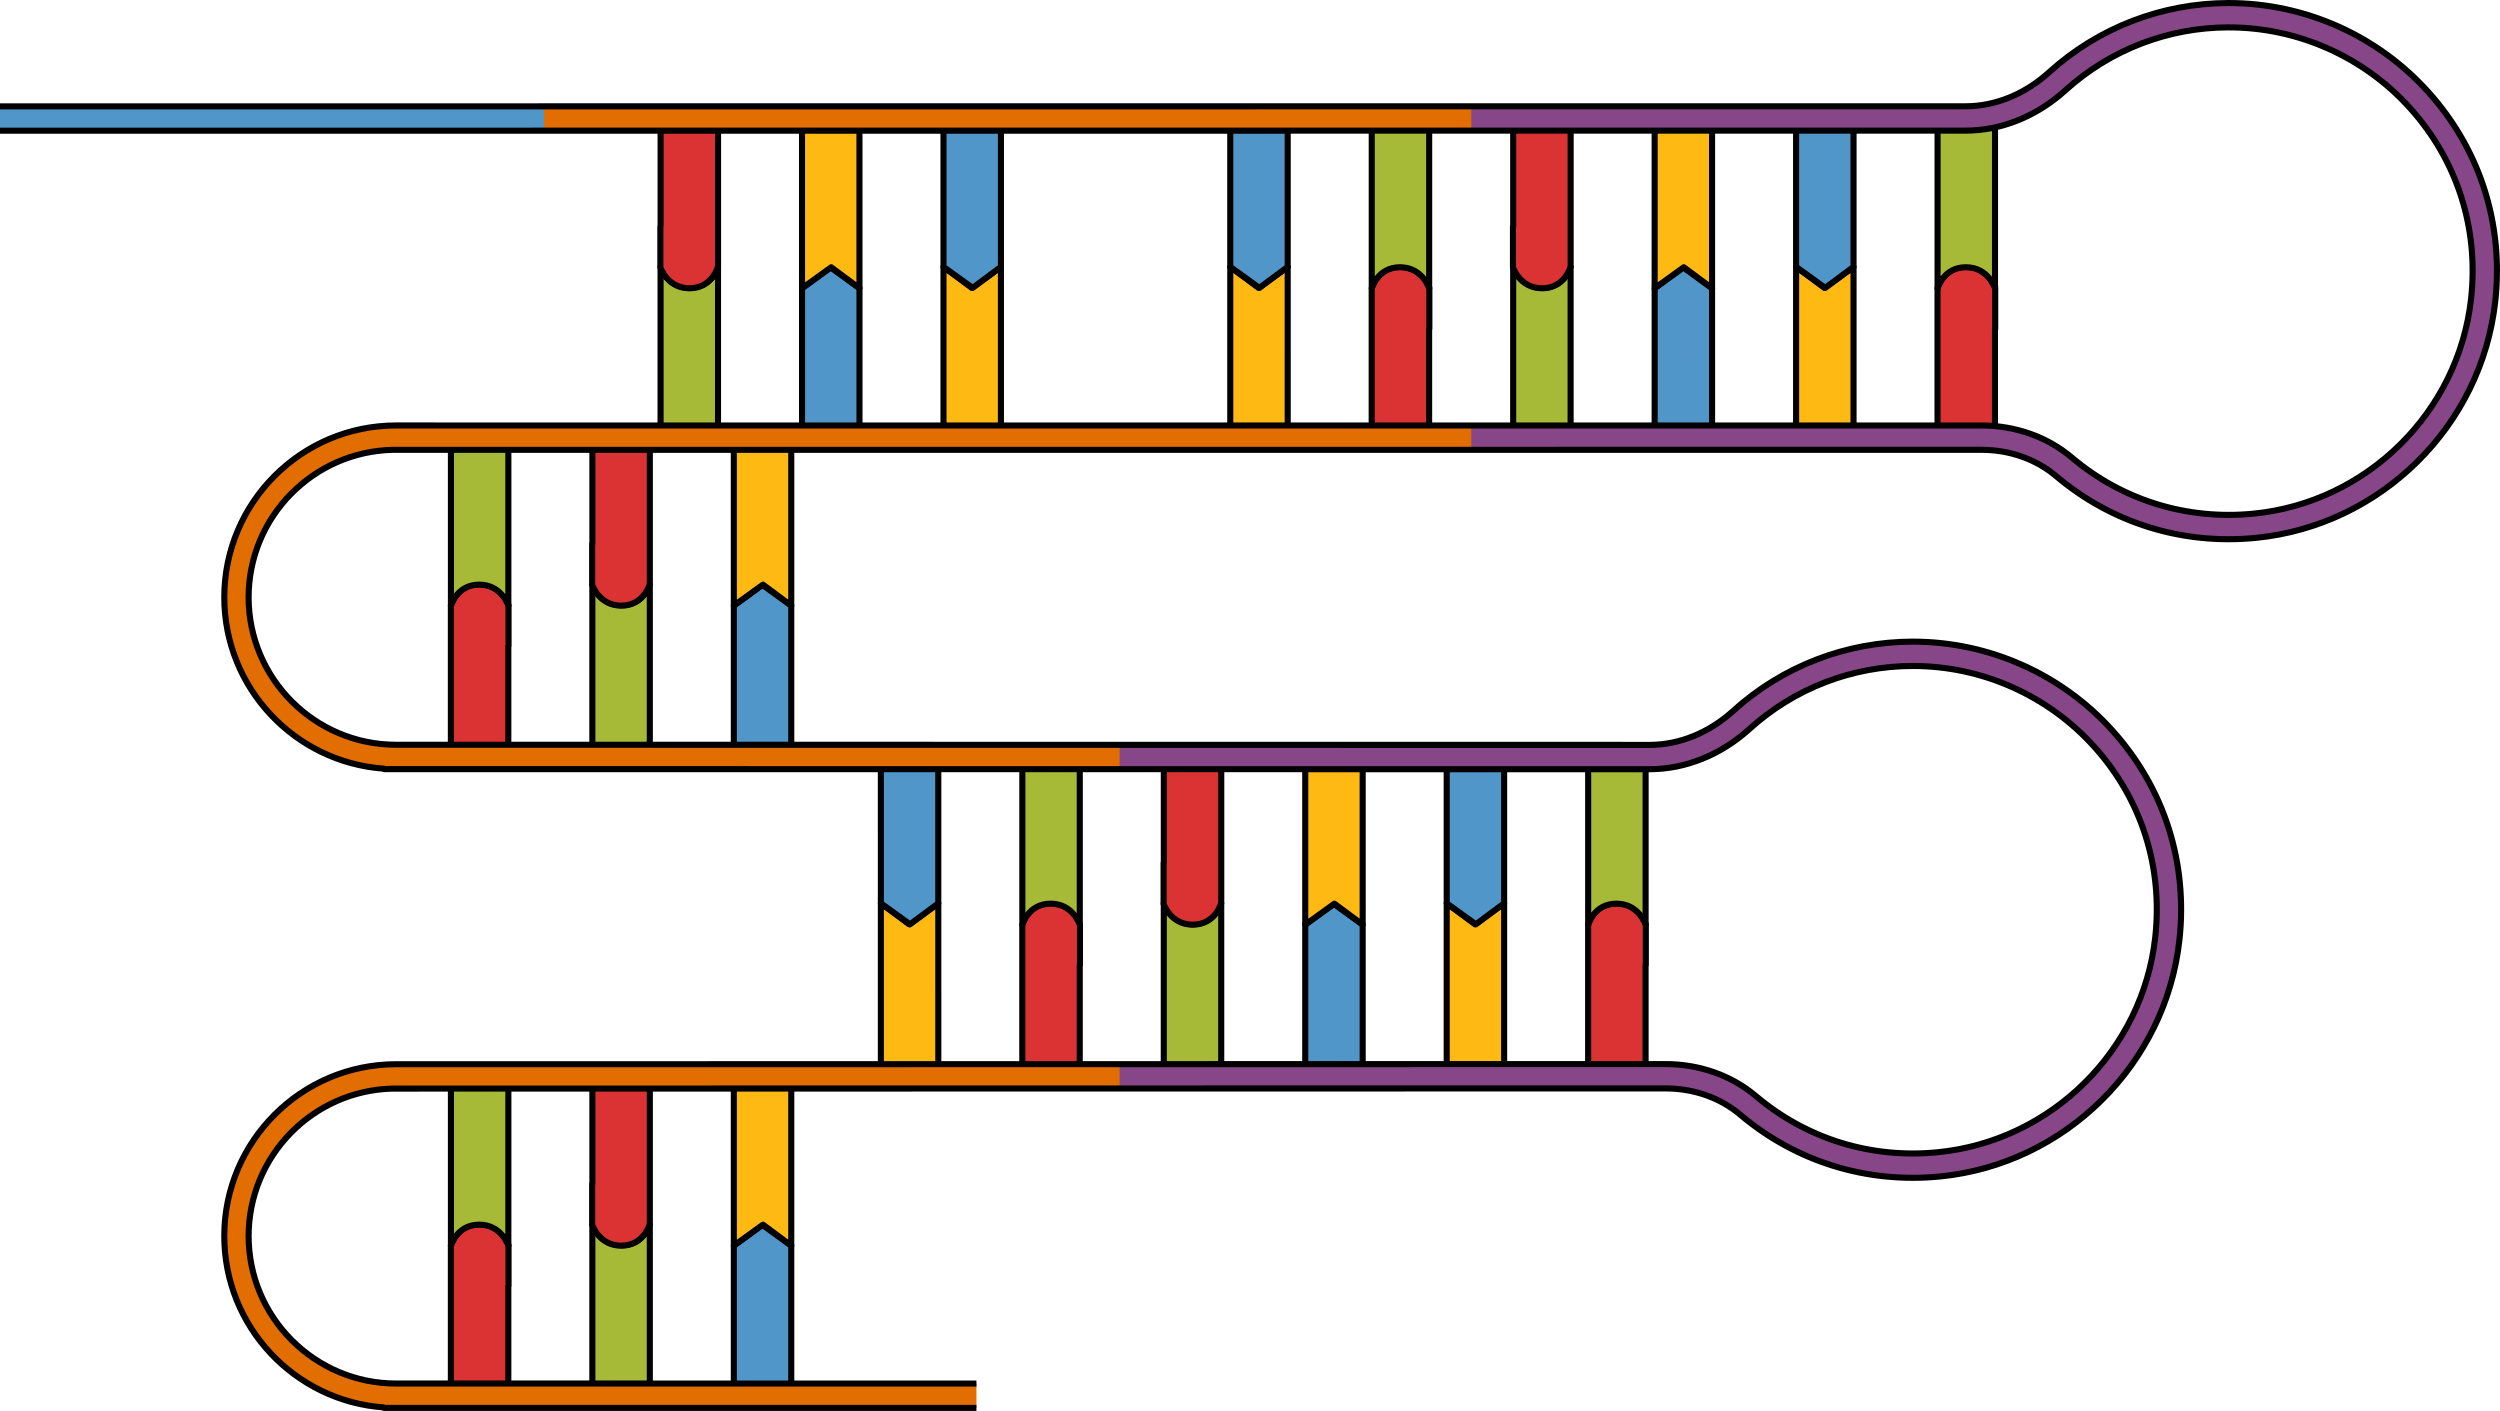 <?xml version="1.0" encoding="utf-8"?>
<!-- Generator: Adobe Illustrator 22.0.0, SVG Export Plug-In . SVG Version: 6.00 Build 0)  -->
<svg version="1.1" id="Layer_1" xmlns="http://www.w3.org/2000/svg" xmlns:xlink="http://www.w3.org/1999/xlink" x="0px" y="0px"
	 width="410.506px" height="231.679px" viewBox="0 0 410.506 231.679" enable-background="new 0 0 410.506 231.679"
	 xml:space="preserve">
<g>
	<g>
		<g>
			<path fill="#A6BA38" stroke="#000000" stroke-linejoin="round" stroke-miterlimit="10" d="M102.049,99.386
				c-3.683,0-4.783-3.45-4.783-3.45c0,19.762,0,7.13,0,26.892c0.306,0.158,0.64,0.295,0.994,0.414
				c0.06,0.018,0.128,0.031,0.189,0.05c0.308,0.095,0.626,0.18,0.96,0.243c0.032,0.007,0.063,0.01,0.094,0.016
				c2.263,0.417,5.039,0.18,7.195-0.723c0-19.805,0-7.089,0-26.892C106.699,95.936,105.735,99.386,102.049,99.386z"/>
		</g>
	</g>
	<g>
		<path fill="#5096C9" stroke="#000000" stroke-linejoin="round" stroke-miterlimit="10" d="M129.927,99.45l-4.783-3.452
			l-4.648,3.452c0,19.804,0,3.571,0,23.376c2.949,1.234,7.072,1.234,9.432,0C129.927,103.063,129.927,119.211,129.927,99.45z"/>
	</g>
	<g>
		<path fill="#DB3333" stroke="#000000" stroke-linejoin="round" stroke-miterlimit="10" d="M74.076,99.45v-0.063
			c0,0,0.963-3.45,4.646-3.45s4.783,3.45,4.783,3.45v6.713h-0.039c0,9.12,0-0.143,0,16.727c-2.949,1.234-7.072,1.234-9.432,0
			c0-19.763,0-3.614,0-23.376H74.076z"/>
	</g>
	<g>
		<g>
			<path fill="#A6BA38" stroke="#000000" stroke-linejoin="round" stroke-miterlimit="10" d="M78.688,95.997
				c3.683,0,4.784,3.452,4.784,3.452c0-19.763,0-7.129,0-26.892c-0.305-0.159-0.639-0.295-0.994-0.414
				c-0.059-0.019-0.128-0.032-0.19-0.05c-0.306-0.094-0.625-0.18-0.959-0.242c-0.032-0.008-0.063-0.011-0.093-0.016
				c-2.264-0.418-5.039-0.18-7.195,0.722c0,19.804,0,7.088,0,26.892C74.04,99.45,75.004,95.997,78.688,95.997z"/>
		</g>
	</g>
	<g>
		<path fill="#DB3333" stroke="#000000" stroke-linejoin="round" stroke-miterlimit="10" d="M106.661,95.936v0.062
			c0,0-0.961,3.452-4.645,3.452c-3.683,0-4.783-3.452-4.783-3.452v-6.712h0.039c0-9.118,0,0.144,0-16.725
			c2.948-1.236,7.072-1.236,9.432,0c0,19.763,0,3.612,0,23.375H106.661z"/>
	</g>
	<g>
		<path fill="#FEB913" stroke="#000000" stroke-linejoin="round" stroke-miterlimit="10" d="M120.496,99.45l4.785-3.452l4.646,3.452
			c0-19.804,0-7.085,0-26.889c-2.947-1.236-7.072-1.236-9.432,0C120.496,92.324,120.496,79.687,120.496,99.45z"/>
	</g>
	<g>
		<g>
			<path fill="#A6BA38" stroke="#000000" stroke-linejoin="round" stroke-miterlimit="10" d="M102.049,204.48
				c-3.683,0-4.783-3.45-4.783-3.45c0,19.762,0,7.13,0,26.892c0.306,0.158,0.64,0.295,0.994,0.414
				c0.06,0.018,0.128,0.031,0.189,0.05c0.308,0.095,0.626,0.18,0.96,0.243c0.032,0.007,0.063,0.01,0.094,0.016
				c2.263,0.417,5.039,0.18,7.195-0.723c0-19.805,0-7.089,0-26.892C106.699,201.03,105.735,204.48,102.049,204.48z"/>
		</g>
	</g>
	<g>
		<path fill="#5096C9" stroke="#000000" stroke-linejoin="round" stroke-miterlimit="10" d="M129.927,204.544l-4.783-3.452
			l-4.648,3.452c0,19.804,0,3.571,0,23.376c2.949,1.234,7.072,1.234,9.432,0C129.927,208.157,129.927,224.305,129.927,204.544z"/>
	</g>
	<g>
		<path fill="#DB3333" stroke="#000000" stroke-linejoin="round" stroke-miterlimit="10" d="M74.076,204.544v-0.064
			c0,0,0.963-3.45,4.646-3.45s4.783,3.45,4.783,3.45v6.713h-0.039c0,9.12,0-0.143,0,16.727c-2.949,1.234-7.072,1.234-9.432,0
			c0-19.763,0-3.614,0-23.376H74.076z"/>
	</g>
	<g>
		<g>
			<path fill="#A6BA38" stroke="#000000" stroke-linejoin="round" stroke-miterlimit="10" d="M78.688,201.091
				c3.683,0,4.784,3.452,4.784,3.452c0-19.763,0-7.129,0-26.892c-0.305-0.159-0.639-0.295-0.994-0.414
				c-0.059-0.018-0.128-0.032-0.19-0.05c-0.306-0.094-0.625-0.18-0.959-0.242c-0.032-0.008-0.063-0.011-0.093-0.016
				c-2.264-0.418-5.039-0.18-7.195,0.722c0,19.804,0,7.088,0,26.892C74.04,204.544,75.004,201.091,78.688,201.091z"/>
		</g>
	</g>
	<g>
		<path fill="#DB3333" stroke="#000000" stroke-linejoin="round" stroke-miterlimit="10" d="M106.661,201.03v0.061
			c0,0-0.961,3.452-4.645,3.452c-3.683,0-4.783-3.452-4.783-3.452v-6.712h0.039c0-9.118,0,0.144,0-16.725
			c2.948-1.236,7.072-1.236,9.432,0c0,19.763,0,3.612,0,23.375H106.661z"/>
	</g>
	<g>
		<path fill="#FEB913" stroke="#000000" stroke-linejoin="round" stroke-miterlimit="10" d="M120.496,204.544l4.785-3.452
			l4.646,3.452c0-19.804,0-7.085,0-26.889c-2.947-1.236-7.072-1.236-9.432,0C120.496,197.418,120.496,184.781,120.496,204.544z"/>
	</g>
	<g>
		<g>
			<g>
				<g>
					<g>
						<path fill="#DB3333" stroke="#000000" stroke-linejoin="round" stroke-miterlimit="10" d="M318.188,47.334V47.27
							c0,0,0.962-3.45,4.647-3.45c3.683,0,4.783,3.45,4.783,3.45v6.713h-0.04c0,9.12,0-0.143,0,16.727
							c-2.948,1.234-7.07,1.234-9.431,0c0-19.763,0-3.614,0-23.376H318.188z"/>
					</g>
					<g>
						<path fill="#FEB913" stroke="#000000" stroke-linejoin="round" stroke-miterlimit="10" d="M304.354,43.82l-4.783,3.45
							l-4.647-3.45c0,19.803,0,7.085,0,26.89c2.948,1.234,7.072,1.234,9.431,0C304.354,50.947,304.354,63.582,304.354,43.82z"/>
					</g>
					<g>
						<g>
							<path fill="#A6BA38" stroke="#000000" stroke-linejoin="round" stroke-miterlimit="10" d="M253.25,47.27
								c-3.683,0-4.783-3.45-4.783-3.45c0,19.762,0,7.13,0,26.892c0.306,0.158,0.64,0.295,0.994,0.414
								c0.059,0.018,0.128,0.031,0.189,0.05c0.308,0.095,0.626,0.18,0.96,0.243c0.032,0.007,0.063,0.01,0.094,0.016
								c2.263,0.417,5.039,0.18,7.195-0.723c0-19.805,0-7.089,0-26.892C257.899,43.82,256.935,47.27,253.25,47.27z"/>
						</g>
					</g>
					<g>
						<path fill="#5096C9" stroke="#000000" stroke-linejoin="round" stroke-miterlimit="10" d="M281.128,47.334l-4.783-3.452
							l-4.648,3.452c0,19.804,0,3.571,0,23.376c2.949,1.234,7.072,1.234,9.432,0C281.128,50.947,281.128,67.095,281.128,47.334z"/>
					</g>
					<g>
						<path fill="#DB3333" stroke="#000000" stroke-linejoin="round" stroke-miterlimit="10" d="M225.276,47.334V47.27
							c0,0,0.963-3.45,4.646-3.45c3.684,0,4.783,3.45,4.783,3.45v6.713h-0.039c0,9.12,0-0.143,0,16.727
							c-2.949,1.234-7.072,1.234-9.432,0c0-19.763,0-3.614,0-23.376H225.276z"/>
					</g>
					<g>
						<path fill="#FEB913" stroke="#000000" stroke-linejoin="round" stroke-miterlimit="10" d="M211.443,43.82l-4.783,3.45
							l-4.648-3.45c0,19.803,0,7.085,0,26.89c2.948,1.234,7.073,1.234,9.432,0C211.443,50.947,211.443,63.582,211.443,43.82z"/>
					</g>
				</g>
			</g>
			<g>
				<g>
					<g>
						<g>
							<path fill="#A6BA38" stroke="#000000" stroke-linejoin="round" stroke-miterlimit="10" d="M229.889,43.881
								c3.683,0,4.784,3.452,4.784,3.452c0-19.763,0-7.129,0-26.892c-0.305-0.159-0.639-0.295-0.994-0.414
								c-0.06-0.018-0.128-0.032-0.19-0.05c-0.306-0.094-0.625-0.18-0.959-0.242c-0.032-0.008-0.063-0.011-0.093-0.016
								c-2.264-0.418-5.039-0.18-7.195,0.722c0,19.804,0,7.088,0,26.892C225.241,47.334,226.205,43.881,229.889,43.881z"/>
						</g>
					</g>
					<g>
						<path fill="#5096C9" stroke="#000000" stroke-linejoin="round" stroke-miterlimit="10" d="M202.012,43.82l4.783,3.45
							l4.648-3.45c0-19.804,0-3.571,0-23.375c-2.949-1.236-7.073-1.236-9.432,0C202.012,40.208,202.012,24.057,202.012,43.82z"/>
					</g>
					<g>
						<path fill="#DB3333" stroke="#000000" stroke-linejoin="round" stroke-miterlimit="10" d="M257.861,43.82v0.062
							c0,0-0.961,3.452-4.645,3.452c-3.683,0-4.783-3.452-4.783-3.452V37.17h0.039c0-9.118,0,0.144,0-16.725
							c2.948-1.236,7.072-1.236,9.432,0c0,19.763,0,3.612,0,23.375H257.861z"/>
					</g>
					<g>
						<path fill="#FEB913" stroke="#000000" stroke-linejoin="round" stroke-miterlimit="10" d="M271.696,47.334l4.785-3.452
							l4.646,3.452c0-19.804,0-7.085,0-26.889c-2.947-1.236-7.072-1.236-9.432,0C271.696,40.208,271.696,27.571,271.696,47.334z"/>
					</g>
					<g>
						<g>
							<path fill="#A6BA38" stroke="#000000" stroke-linejoin="round" stroke-miterlimit="10" d="M322.8,43.881
								c3.686,0,4.784,3.452,4.784,3.452c0-19.763,0-7.129,0-26.892c-0.304-0.159-0.639-0.295-0.994-0.414
								c-0.06-0.018-0.126-0.032-0.191-0.05c-0.307-0.094-0.625-0.18-0.958-0.242c-0.031-0.008-0.063-0.011-0.095-0.016
								c-2.263-0.418-5.039-0.18-7.194,0.722c0,19.804,0,7.088,0,26.892C318.152,47.334,319.116,43.881,322.8,43.881z"/>
						</g>
					</g>
					<g>
						<path fill="#5096C9" stroke="#000000" stroke-linejoin="round" stroke-miterlimit="10" d="M294.924,43.82l4.783,3.45
							l4.647-3.45c0-19.804,0-3.571,0-23.375c-2.948-1.236-7.073-1.236-9.431,0C294.924,40.208,294.924,24.057,294.924,43.82z"/>
					</g>
				</g>
			</g>
		</g>
	</g>
	<g>
		<g>
			<g>
				<g>
					<g>
						<path fill="#DB3333" stroke="#000000" stroke-linejoin="round" stroke-miterlimit="10" d="M260.817,151.835v-0.064
							c0,0,0.962-3.45,4.647-3.45c3.683,0,4.783,3.45,4.783,3.45v6.713h-0.04c0,9.12,0-0.143,0,16.727
							c-2.948,1.234-7.07,1.234-9.431,0c0-19.763,0-3.614,0-23.376H260.817z"/>
					</g>
					<g>
						<path fill="#FEB913" stroke="#000000" stroke-linejoin="round" stroke-miterlimit="10" d="M246.983,148.321l-4.783,3.45
							l-4.648-3.45c0,19.803,0,7.085,0,26.89c2.948,1.234,7.072,1.234,9.431,0C246.983,155.448,246.983,168.083,246.983,148.321z"/>
					</g>
					<g>
						<g>
							<path fill="#A6BA38" stroke="#000000" stroke-linejoin="round" stroke-miterlimit="10" d="M195.878,151.771
								c-3.683,0-4.783-3.45-4.783-3.45c0,19.762,0,7.13,0,26.892c0.306,0.158,0.64,0.295,0.994,0.414
								c0.059,0.018,0.128,0.031,0.189,0.05c0.308,0.095,0.626,0.18,0.96,0.243c0.032,0.007,0.063,0.01,0.094,0.016
								c2.263,0.417,5.039,0.18,7.195-0.723c0-19.805,0-7.089,0-26.892C200.528,148.321,199.564,151.771,195.878,151.771z"/>
						</g>
					</g>
					<g>
						<path fill="#5096C9" stroke="#000000" stroke-linejoin="round" stroke-miterlimit="10" d="M223.756,151.835l-4.783-3.452
							l-4.648,3.452c0,19.804,0,3.571,0,23.376c2.949,1.234,7.072,1.234,9.432,0C223.756,155.448,223.756,171.596,223.756,151.835z"
							/>
					</g>
					<g>
						<path fill="#DB3333" stroke="#000000" stroke-linejoin="round" stroke-miterlimit="10" d="M167.905,151.835v-0.064
							c0,0,0.963-3.45,4.646-3.45s4.783,3.45,4.783,3.45v6.713h-0.039c0,9.12,0-0.143,0,16.727c-2.949,1.234-7.072,1.234-9.432,0
							c0-19.763,0-3.614,0-23.376H167.905z"/>
					</g>
					<g>
						<path fill="#FEB913" stroke="#000000" stroke-linejoin="round" stroke-miterlimit="10" d="M154.072,148.321l-4.783,3.45
							l-4.648-3.45c0,19.803,0,7.085,0,26.89c2.948,1.234,7.073,1.234,9.432,0C154.072,155.448,154.072,168.083,154.072,148.321z"/>
					</g>
				</g>
			</g>
			<g>
				<g>
					<g>
						<g>
							<path fill="#A6BA38" stroke="#000000" stroke-linejoin="round" stroke-miterlimit="10" d="M172.517,148.382
								c3.683,0,4.784,3.452,4.784,3.452c0-19.763,0-7.129,0-26.892c-0.305-0.159-0.639-0.295-0.994-0.414
								c-0.059-0.019-0.128-0.032-0.19-0.05c-0.306-0.094-0.625-0.18-0.959-0.242c-0.032-0.008-0.063-0.011-0.093-0.016
								c-2.264-0.418-5.039-0.18-7.195,0.722c0,19.804,0,7.088,0,26.892C167.87,151.835,168.833,148.382,172.517,148.382z"/>
						</g>
					</g>
					<g>
						<path fill="#5096C9" stroke="#000000" stroke-linejoin="round" stroke-miterlimit="10" d="M144.64,148.321l4.783,3.45
							l4.648-3.45c0-19.804,0-3.571,0-23.375c-2.949-1.236-7.073-1.236-9.432,0C144.64,144.708,144.64,128.558,144.64,148.321z"/>
					</g>
					<g>
						<path fill="#DB3333" stroke="#000000" stroke-linejoin="round" stroke-miterlimit="10" d="M200.49,148.321v0.061
							c0,0-0.961,3.452-4.645,3.452c-3.683,0-4.783-3.452-4.783-3.452v-6.712h0.039c0-9.118,0,0.144,0-16.725
							c2.948-1.236,7.072-1.236,9.432,0c0,19.763,0,3.612,0,23.375H200.49z"/>
					</g>
					<g>
						<path fill="#FEB913" stroke="#000000" stroke-linejoin="round" stroke-miterlimit="10" d="M214.325,151.835l4.785-3.452
							l4.646,3.452c0-19.804,0-7.085,0-26.889c-2.947-1.236-7.072-1.236-9.432,0C214.325,144.708,214.325,132.072,214.325,151.835z"
							/>
					</g>
					<g>
						<g>
							<path fill="#A6BA38" stroke="#000000" stroke-linejoin="round" stroke-miterlimit="10" d="M265.428,148.382
								c3.686,0,4.784,3.452,4.784,3.452c0-19.763,0-7.129,0-26.892c-0.304-0.159-0.639-0.295-0.994-0.414
								c-0.06-0.019-0.126-0.032-0.19-0.05c-0.307-0.094-0.625-0.18-0.958-0.242c-0.031-0.008-0.063-0.011-0.095-0.016
								c-2.263-0.418-5.039-0.18-7.194,0.722c0,19.804,0,7.088,0,26.892C260.781,151.835,261.745,148.382,265.428,148.382z"/>
						</g>
					</g>
					<g>
						<path fill="#5096C9" stroke="#000000" stroke-linejoin="round" stroke-miterlimit="10" d="M237.552,148.321l4.783,3.45
							l4.647-3.45c0-19.804,0-3.571,0-23.375c-2.948-1.236-7.073-1.236-9.431,0C237.552,144.708,237.552,128.558,237.552,148.321z"
							/>
					</g>
				</g>
			</g>
		</g>
	</g>
	<g>
		<g>
			<g>
				<g>
					<g>
						<path fill="#FEB913" stroke="#000000" stroke-linejoin="round" stroke-miterlimit="10" d="M164.354,43.82l-4.783,3.45
							l-4.647-3.45c0,19.803,0,7.085,0,26.89c2.948,1.234,7.072,1.234,9.431,0C164.354,50.947,164.354,63.582,164.354,43.82z"/>
					</g>
					<g>
						<g>
							<path fill="#A6BA38" stroke="#000000" stroke-linejoin="round" stroke-miterlimit="10" d="M113.25,47.271
								c-3.683,0-4.783-3.45-4.783-3.45c0,19.762,0,7.13,0,26.892c0.306,0.158,0.64,0.295,0.994,0.414
								c0.06,0.018,0.128,0.031,0.189,0.05c0.308,0.095,0.626,0.18,0.96,0.243c0.032,0.007,0.063,0.01,0.094,0.016
								c2.263,0.417,5.039,0.18,7.195-0.723c0-19.805,0-7.089,0-26.892C117.899,43.82,116.936,47.271,113.25,47.271z"/>
						</g>
					</g>
					<g>
						<path fill="#5096C9" stroke="#000000" stroke-linejoin="round" stroke-miterlimit="10" d="M141.128,47.334l-4.783-3.452
							l-4.648,3.452c0,19.804,0,3.571,0,23.376c2.949,1.234,7.072,1.234,9.432,0C141.128,50.947,141.128,67.096,141.128,47.334z"/>
					</g>
				</g>
			</g>
			<g>
				<g>
					<g>
						<path fill="#DB3333" stroke="#000000" stroke-linejoin="round" stroke-miterlimit="10" d="M117.861,43.82v0.062
							c0,0-0.961,3.452-4.645,3.452c-3.683,0-4.783-3.452-4.783-3.452V37.17h0.039c0-9.118,0,0.144,0-16.725
							c2.948-1.236,7.072-1.236,9.432,0c0,19.763,0,3.612,0,23.375H117.861z"/>
					</g>
					<g>
						<path fill="#FEB913" stroke="#000000" stroke-linejoin="round" stroke-miterlimit="10" d="M131.696,47.334l4.785-3.452
							l4.646,3.452c0-19.804,0-7.085,0-26.889c-2.947-1.236-7.072-1.236-9.432,0C131.696,40.208,131.696,27.571,131.696,47.334z"/>
					</g>
					<g>
						<path fill="#5096C9" stroke="#000000" stroke-linejoin="round" stroke-miterlimit="10" d="M154.924,43.82l4.783,3.45
							l4.648-3.45c0-19.804,0-3.571,0-23.375c-2.948-1.236-7.073-1.236-9.431,0C154.924,40.208,154.924,24.058,154.924,43.82z"/>
					</g>
				</g>
			</g>
		</g>
	</g>
	<path fill="#E26D00" d="M160.332,231.179h-97.29v-0.076c-14.629-1.027-26.215-13.257-26.215-28.143
		c0-15.556,12.657-28.212,28.213-28.212h6.234l-0.006,0.004l202.222-0.027c0.001,0,0.004,0,0.005,0
		c5.561,0,10.826,1.864,14.827,5.25c8.31,7.031,18.907,10.312,29.86,9.226c18.646-1.844,33.666-16.691,35.714-35.302
		c1.271-11.551-2.263-22.636-9.95-31.214c-7.591-8.472-18.468-13.332-29.842-13.332c-9.946,0-19.477,3.674-26.835,10.345
		c-4.701,4.261-10.523,6.608-16.394,6.608l-207.832-0.015v-0.075c-14.629-1.027-26.215-13.257-26.215-28.143
		c0-15.557,12.657-28.213,28.213-28.213h6.234l-0.007,0.005h254.084c5.563,0,10.829,1.865,14.83,5.25
		c8.309,7.033,18.918,10.311,29.861,9.228c18.646-1.844,33.666-16.691,35.714-35.302c1.271-11.55-2.263-22.636-9.95-31.214
		c-7.591-8.472-18.469-13.332-29.842-13.332c-9.946,0-19.477,3.674-26.836,10.346c-4.7,4.261-10.522,6.608-16.392,6.608L0,21.461
		v-3.995l322.736-0.012c4.877,0,9.745-1.979,13.708-5.572c8.097-7.34,18.58-11.382,29.52-11.382
		c12.507,0,24.469,5.344,32.818,14.661c8.455,9.436,12.341,21.623,10.946,34.317c-2.253,20.477-18.778,36.812-39.292,38.841
		c-12.034,1.193-23.692-2.417-32.835-10.154c-3.28-2.776-7.63-4.304-12.249-4.304H64.548c-13.128,0.263-23.726,11.024-23.726,24.213
		c0,13.354,10.864,24.218,24.218,24.218l205.835,0.02c4.877,0,9.746-1.979,13.711-5.572c8.095-7.339,18.578-11.381,29.518-11.381
		c12.507,0,24.469,5.343,32.818,14.66c8.455,9.436,12.342,21.623,10.946,34.318c-2.253,20.476-18.778,36.812-39.292,38.841
		c-12.026,1.192-23.691-2.416-32.834-10.153c-3.28-2.776-7.629-4.304-12.246-4.304c-0.002,0-0.003,0-0.005,0l-208.945,0.028
		c-13.126,0.264-23.722,11.024-23.722,24.212c0,13.354,10.864,24.218,24.218,24.218l95.292,0.006V231.179z"/>
	<g>
		<rect x="0" y="17.463" fill="#5096C9" width="89.341" height="3.995"/>
	</g>
	<path id="changecolor_204_" fill="#864687" d="M273.494,178.719c4.617,0,8.966,1.528,12.246,4.304
		c9.143,7.737,20.808,11.345,32.834,10.153c20.514-2.029,37.039-18.365,39.292-38.841c1.396-12.695-2.491-24.882-10.946-34.318
		c-8.348-9.317-20.31-14.66-32.818-14.66c-10.94,0-21.423,4.042-29.518,11.381c-3.965,3.593-8.834,5.572-13.711,5.572l-87.033-0.008
		v3.997l87.033,0.006c5.871,0,11.693-2.347,16.394-6.608c7.358-6.671,16.889-10.345,26.835-10.345
		c11.374,0,22.25,4.859,29.842,13.332c7.687,8.579,11.221,19.664,9.95,31.214c-2.047,18.611-17.067,33.458-35.714,35.302
		c-10.954,1.086-21.55-2.196-29.86-9.226c-4.001-3.386-9.266-5.25-14.827-5.25c-0.001,0-0.004,0-0.005,0l-89.648,0.012v3.995
		l89.648-0.012C273.491,178.719,273.492,178.719,273.494,178.719z"/>
	<path id="_changecolor" fill="#864687" d="M365.964,0.5c-10.94,0-21.423,4.042-29.52,11.382c-3.963,3.593-8.831,5.572-13.708,5.572
		l-81.146,0.002v3.995l81.146-0.002c5.871,0,11.692-2.347,16.392-6.608c7.359-6.672,16.89-10.346,26.836-10.346
		c11.373,0,22.25,4.859,29.842,13.332c7.687,8.578,11.221,19.664,9.95,31.214c-2.047,18.611-17.067,33.458-35.714,35.302
		c-10.944,1.083-21.552-2.196-29.861-9.228c-4.001-3.385-9.267-5.25-14.83-5.25H241.59v3.995h83.761
		c4.618,0,8.969,1.528,12.249,4.304c9.143,7.737,20.801,11.347,32.835,10.154c20.514-2.029,37.039-18.363,39.292-38.841
		c1.396-12.695-2.491-24.882-10.946-34.318C390.433,5.844,378.471,0.5,365.964,0.5z"/>
	<path fill="none" stroke="#000000" stroke-linejoin="round" stroke-miterlimit="10" d="M160.332,231.179h-97.29v-0.076
		c-14.629-1.027-26.215-13.257-26.215-28.143c0-15.556,12.657-28.212,28.213-28.212h6.234l-0.006,0.004l202.222-0.027
		c0.001,0,0.004,0,0.005,0c5.561,0,10.826,1.864,14.827,5.25c8.31,7.031,18.907,10.312,29.86,9.226
		c18.646-1.844,33.666-16.691,35.714-35.302c1.271-11.551-2.263-22.636-9.95-31.214c-7.591-8.472-18.468-13.332-29.842-13.332
		c-9.946,0-19.477,3.674-26.835,10.345c-4.701,4.261-10.523,6.608-16.394,6.608l-207.832-0.015v-0.075
		c-14.629-1.027-26.215-13.257-26.215-28.143c0-15.557,12.657-28.213,28.213-28.213h6.234l-0.007,0.005h254.084
		c5.563,0,10.829,1.865,14.83,5.25c8.309,7.033,18.918,10.311,29.861,9.228c18.646-1.844,33.666-16.691,35.714-35.302
		c1.271-11.55-2.263-22.636-9.95-31.214c-7.591-8.472-18.469-13.332-29.842-13.332c-9.946,0-19.477,3.674-26.836,10.346
		c-4.7,4.261-10.522,6.608-16.392,6.608L0,21.461"/>
	<path fill="none" stroke="#000000" stroke-linejoin="round" stroke-miterlimit="10" d="M0,17.466l322.736-0.012
		c4.877,0,9.745-1.979,13.708-5.572c8.097-7.34,18.58-11.382,29.52-11.382c12.507,0,24.469,5.344,32.818,14.661
		c8.455,9.436,12.341,21.623,10.946,34.317c-2.253,20.477-18.778,36.812-39.292,38.841c-12.034,1.193-23.692-2.417-32.835-10.154
		c-3.28-2.776-7.63-4.304-12.249-4.304H64.548c-13.128,0.263-23.726,11.024-23.726,24.213c0,13.354,10.864,24.218,24.218,24.218
		l205.835,0.02c4.877,0,9.746-1.979,13.711-5.572c8.095-7.339,18.578-11.381,29.518-11.381c12.507,0,24.469,5.343,32.818,14.66
		c8.455,9.436,12.342,21.623,10.946,34.318c-2.253,20.476-18.778,36.812-39.292,38.841c-12.026,1.192-23.691-2.416-32.834-10.153
		c-3.28-2.776-7.629-4.304-12.246-4.304c-0.002,0-0.003,0-0.005,0l-208.945,0.028c-13.126,0.264-23.722,11.024-23.722,24.212
		c0,13.354,10.864,24.218,24.218,24.218l95.292,0.006"/>
</g>
</svg>

